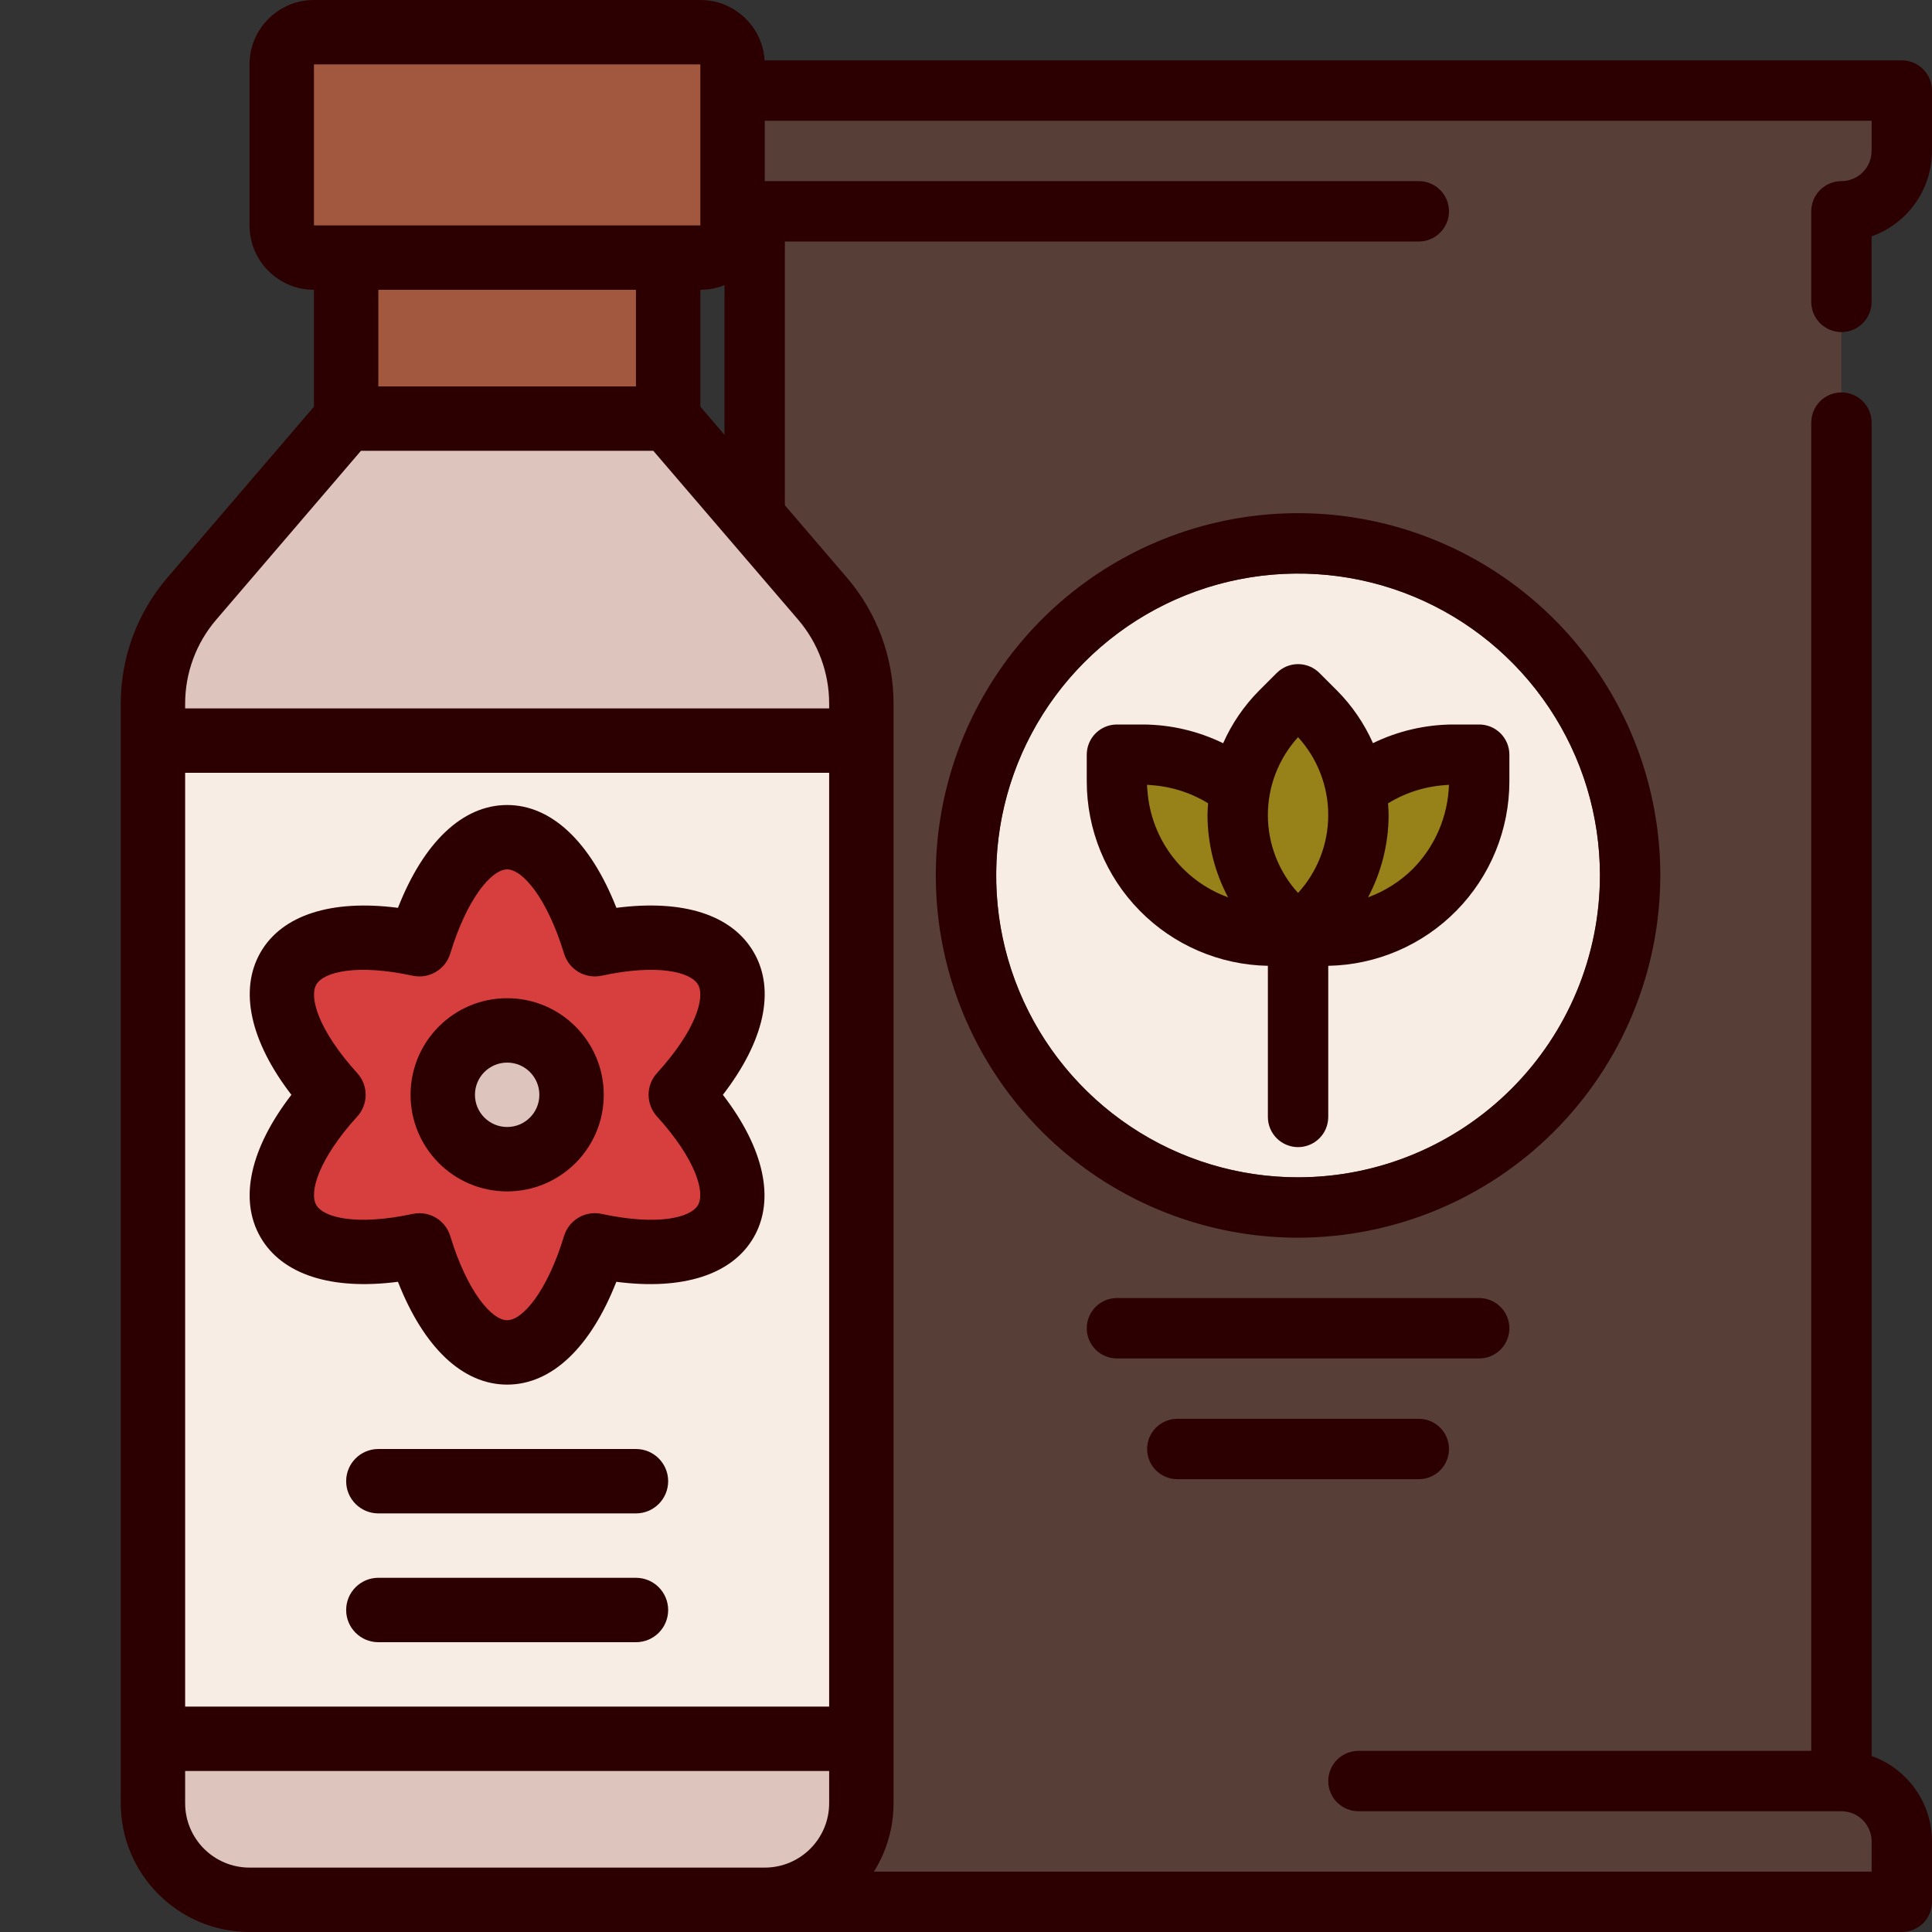 <svg width="123" height="123" viewBox="0 0 123 123" fill="none" xmlns="http://www.w3.org/2000/svg">
<rect x="0" y="0" width="123" height="123" fill="#333333" stroke="none"/>
<g clip-path="url(#clip0_1400_3143)">
<path opacity="0.33" d="M117.234 13.453V113.391C118.254 113.391 119.231 113.796 119.952 114.516C120.673 115.237 121.078 116.215 121.078 117.234V121.078H44.203V117.234C44.203 116.215 44.608 115.237 45.329 114.516C46.05 113.796 47.028 113.391 48.047 113.391V13.453C47.028 13.453 46.05 13.048 45.329 12.327C44.608 11.607 44.203 10.629 44.203 9.609V5.766H121.078V9.609C121.078 10.629 120.673 11.607 119.952 12.327C119.231 13.048 118.254 13.453 117.234 13.453Z" fill="#A2573F"/>
<path d="M82.641 74.953C93.255 74.953 101.859 66.349 101.859 55.734C101.859 45.12 93.255 36.516 82.641 36.516C72.026 36.516 63.422 45.12 63.422 55.734C63.422 66.349 72.026 74.953 82.641 74.953Z" fill="#F7EDE5"/>
<path d="M82.641 59.578L81.515 58.452C79.775 56.712 78.797 54.352 78.797 51.891C78.797 49.429 79.775 47.069 81.515 45.329L82.641 44.203L83.766 45.329C85.507 47.069 86.484 49.429 86.484 51.891C86.484 54.352 85.507 56.712 83.766 58.452L82.641 59.578Z" fill="#968218"/>
<path d="M92.25 49.969V51.095C92.25 51.956 92.08 52.809 91.751 53.605C91.421 54.402 90.937 55.125 90.328 55.734C89.719 56.344 88.996 56.827 88.199 57.157C87.403 57.487 86.55 57.656 85.688 57.656H84.562V56.53C84.562 55.669 84.732 54.816 85.062 54.02C85.392 53.223 85.875 52.5 86.484 51.891C87.094 51.281 87.817 50.798 88.613 50.468C89.409 50.138 90.263 49.969 91.124 49.969H92.25Z" fill="#968218"/>
<path d="M80.719 57.656V56.53C80.719 55.669 80.549 54.816 80.219 54.02C79.889 53.223 79.406 52.5 78.797 51.891C78.188 51.281 77.464 50.798 76.668 50.468C75.872 50.138 75.019 49.969 74.157 49.969H73.031V51.095C73.031 51.956 73.201 52.809 73.531 53.605C73.861 54.402 74.344 55.125 74.953 55.734C75.562 56.344 76.286 56.827 77.082 57.157C77.878 57.487 78.731 57.656 79.593 57.656H80.719Z" fill="#968218"/>
<path d="M44.202 3.844H121.077C121.587 3.844 122.076 4.046 122.436 4.407C122.797 4.767 122.999 5.256 122.999 5.766V9.609C122.997 10.802 122.627 11.964 121.939 12.937C121.251 13.911 120.279 14.648 119.155 15.047V19.219C119.155 19.728 118.953 20.217 118.592 20.578C118.232 20.938 117.743 21.141 117.233 21.141C116.724 21.141 116.235 20.938 115.874 20.578C115.514 20.217 115.312 19.728 115.312 19.219V13.453C115.312 12.943 115.514 12.455 115.874 12.094C116.235 11.734 116.724 11.531 117.233 11.531C117.743 11.531 118.232 11.328 118.592 10.968C118.952 10.608 119.155 10.119 119.155 9.609V7.688H46.124V9.609C46.124 10.119 46.327 10.608 46.687 10.968C47.048 11.328 47.536 11.531 48.046 11.531H90.327C90.837 11.531 91.326 11.734 91.686 12.094C92.047 12.455 92.249 12.943 92.249 13.453C92.249 13.963 92.047 14.452 91.686 14.812C91.326 15.172 90.837 15.375 90.327 15.375H49.968L49.969 83.643C49.969 84.153 49.766 84.642 49.406 85.002C49.045 85.363 48.556 85.565 48.047 85.565C47.537 85.565 47.048 85.363 46.688 85.002C46.328 84.642 46.125 84.153 46.125 83.643C46.125 60.669 46.124 37.95 46.124 15.047C45.001 14.648 44.028 13.911 43.34 12.937C42.652 11.964 42.282 10.802 42.28 9.609V5.766C42.28 5.256 42.483 4.767 42.843 4.407C43.203 4.046 43.693 3.844 44.202 3.844Z" fill="#2C0000"/>
<path d="M105.703 55.734C105.703 51.173 104.35 46.714 101.816 42.922C99.282 39.129 95.68 36.173 91.466 34.428C87.252 32.682 82.615 32.225 78.141 33.115C73.668 34.005 69.558 36.201 66.333 39.427C63.108 42.652 60.911 46.761 60.021 51.235C59.131 55.709 59.588 60.346 61.334 64.56C63.079 68.774 66.035 72.376 69.828 74.91C73.62 77.444 78.079 78.797 82.641 78.797C88.755 78.79 94.618 76.359 98.941 72.035C103.265 67.711 105.697 61.849 105.703 55.734ZM82.641 74.953C78.84 74.953 75.124 73.826 71.963 71.714C68.803 69.602 66.339 66.601 64.885 63.089C63.43 59.577 63.05 55.713 63.791 51.985C64.533 48.257 66.363 44.833 69.051 42.145C71.739 39.457 75.163 37.626 78.891 36.885C82.619 36.143 86.484 36.524 89.995 37.978C93.507 39.433 96.509 41.896 98.62 45.057C100.732 48.218 101.859 51.933 101.859 55.734C101.853 60.83 99.827 65.714 96.224 69.317C92.621 72.92 87.736 74.947 82.641 74.953Z" fill="#2C0000"/>
<path d="M94.172 46.125H92.483C90.724 46.137 88.99 46.543 87.409 47.312C86.858 46.068 86.084 44.936 85.127 43.97L84 42.844C83.64 42.484 83.151 42.281 82.642 42.281C82.132 42.281 81.643 42.484 81.283 42.844L80.157 43.97C79.197 44.937 78.422 46.072 77.871 47.318C76.29 46.546 74.557 46.138 72.799 46.125H71.109C70.6 46.125 70.111 46.327 69.75 46.688C69.39 47.048 69.188 47.537 69.188 48.047V49.736C69.186 52.815 70.394 55.772 72.55 57.969C74.707 60.168 77.64 61.431 80.719 61.488V71.109C80.719 71.619 80.921 72.108 81.282 72.468C81.642 72.828 82.131 73.031 82.641 73.031C83.15 73.031 83.639 72.828 84 72.468C84.36 72.108 84.562 71.619 84.562 71.109V61.488C87.641 61.431 90.575 60.168 92.731 57.969C94.888 55.772 96.095 52.815 96.094 49.736V48.047C96.094 47.537 95.891 47.048 95.531 46.688C95.171 46.327 94.682 46.125 94.172 46.125ZM82.641 46.932C83.877 48.287 84.562 50.055 84.562 51.89C84.562 53.725 83.877 55.493 82.641 56.849C81.404 55.493 80.719 53.725 80.719 51.89C80.719 50.055 81.404 48.287 82.641 46.932ZM73.035 49.972C74.407 50.02 75.743 50.423 76.913 51.141C76.896 51.391 76.875 51.64 76.875 51.89C76.88 53.716 77.329 55.514 78.184 57.127C76.705 56.591 75.423 55.621 74.504 54.345C73.585 53.068 73.073 51.544 73.035 49.972ZM89.93 55.336C89.124 56.129 88.159 56.739 87.097 57.128C87.952 55.514 88.401 53.716 88.406 51.89C88.406 51.641 88.386 51.394 88.369 51.145C89.538 50.426 90.874 50.022 92.246 49.972C92.18 51.988 91.353 53.905 89.93 55.336Z" fill="#2C0000"/>
<path d="M119.157 111.797V26.906C119.157 26.397 118.954 25.908 118.594 25.547C118.234 25.187 117.745 24.984 117.235 24.984C116.725 24.984 116.236 25.187 115.876 25.547C115.516 25.908 115.313 26.397 115.313 26.906V111.469H86.485C85.975 111.469 85.486 111.671 85.126 112.032C84.766 112.392 84.563 112.881 84.563 113.391C84.563 113.9 84.766 114.389 85.126 114.75C85.486 115.11 85.975 115.312 86.485 115.312H117.235C117.745 115.313 118.233 115.515 118.594 115.876C118.954 116.236 119.156 116.725 119.157 117.234V119.156C36.163 119.156 134.223 119.156 46.125 119.156V117.234C46.125 116.725 46.328 116.236 46.688 115.876C47.049 115.515 47.537 115.313 48.047 115.312C48.557 115.312 49.045 115.11 49.406 114.75C49.766 114.389 49.969 113.9 49.969 113.391V105.703C49.969 105.193 49.766 104.705 49.406 104.344C49.045 103.984 48.557 103.781 48.047 103.781C47.537 103.781 47.048 103.984 46.688 104.344C46.328 104.705 46.125 105.193 46.125 105.703V111.797C45.002 112.196 44.029 112.933 43.341 113.906C42.653 114.88 42.283 116.042 42.281 117.234V121.078C42.281 121.588 42.484 122.077 42.844 122.437C43.205 122.797 43.693 123 44.203 123H121.079C121.588 123 122.077 122.797 122.438 122.437C122.798 122.077 123.001 121.588 123.001 121.078V117.234C122.999 116.042 122.629 114.88 121.941 113.906C121.253 112.933 120.28 112.196 119.157 111.797Z" fill="#2C0000"/>
<path d="M96.094 84.562C96.094 84.053 95.891 83.564 95.531 83.204C95.171 82.843 94.682 82.641 94.172 82.641H71.109C70.6 82.641 70.111 82.843 69.75 83.204C69.39 83.564 69.188 84.053 69.188 84.562C69.188 85.072 69.39 85.561 69.75 85.921C70.111 86.282 70.6 86.484 71.109 86.484H94.172C94.682 86.484 95.171 86.282 95.531 85.921C95.891 85.561 96.094 85.072 96.094 84.562Z" fill="#2C0000"/>
<path d="M74.953 90.328C74.443 90.328 73.954 90.531 73.594 90.891C73.234 91.251 73.031 91.74 73.031 92.25C73.031 92.76 73.234 93.249 73.594 93.609C73.954 93.969 74.443 94.172 74.953 94.172H90.328C90.838 94.172 91.327 93.969 91.687 93.609C92.047 93.249 92.25 92.76 92.25 92.25C92.25 91.74 92.047 91.251 91.687 90.891C91.327 90.531 90.838 90.328 90.328 90.328H74.953Z" fill="#2C0000"/>
<path d="M54.838 110.699V114.799C54.838 118.196 52.084 120.949 48.688 120.949H15.888C12.491 120.949 9.738 118.196 9.738 114.799V110.699H54.838Z" fill="#DDC4BD"/>
<path d="M54.838 44.794V47.151H9.738V44.794C9.741 42.351 10.613 39.99 12.198 38.131L22.038 26.651H42.538L52.378 38.131C53.963 39.99 54.835 42.351 54.838 44.794Z" fill="#DDC4BD"/>
<path d="M22.038 16.399H42.538V26.649H22.038V16.399Z" fill="#A2573F"/>
<path d="M44.588 2.05H19.988C18.856 2.05 17.938 2.968 17.938 4.1V14.35C17.938 15.482 18.856 16.4 19.988 16.4H44.588C45.72 16.4 46.638 15.482 46.638 14.35V4.1C46.638 2.968 45.72 2.05 44.588 2.05Z" fill="#A2573F"/>
<path d="M9.738 47.149H54.838V110.699H9.738V47.149Z" fill="#F7EDE5"/>
<path d="M46.213 61.66C45.086 59.706 41.886 59.247 37.872 60.114C36.619 55.991 34.588 53.3 32.288 53.3C29.988 53.3 27.956 55.991 26.703 60.114C22.69 59.247 19.489 59.704 18.362 61.66C17.235 63.615 18.446 66.641 21.232 69.7C18.446 72.758 17.228 75.778 18.362 77.74C19.496 79.702 22.69 80.153 26.703 79.286C27.956 83.408 29.988 86.1 32.288 86.1C34.588 86.1 36.619 83.408 37.872 79.286C41.886 80.153 45.086 79.696 46.213 77.74C47.341 75.784 46.129 72.758 43.343 69.7C46.129 66.641 47.347 63.622 46.213 61.66Z" fill="#D73F3F"/>
<path d="M32.287 73.799C34.551 73.799 36.387 71.963 36.387 69.699C36.387 67.434 34.551 65.599 32.287 65.599C30.023 65.599 28.187 67.434 28.187 69.699C28.187 71.963 30.023 73.799 32.287 73.799Z" fill="#DDC4BD"/>
<path d="M44.587 25.889V18.45C46.852 18.45 48.687 16.614 48.687 14.35V4.1C48.687 1.836 46.852 0 44.587 0H19.988C17.723 0 15.887 1.836 15.887 4.1V14.35C15.887 16.614 17.723 18.45 19.988 18.45V25.892L10.648 36.787C8.737 39.017 7.687 41.856 7.688 44.793V114.8C7.688 119.329 11.359 123 15.887 123H48.687C53.216 123 56.888 119.329 56.888 114.8V44.793C56.886 41.856 55.836 39.018 53.927 36.787L44.587 25.889ZM19.988 4.1H44.587V14.35H19.988V4.1ZM40.488 18.45V24.6H24.087V18.45H40.488ZM13.762 39.456L22.98 28.7H41.592L50.818 39.456C52.09 40.943 52.788 42.836 52.788 44.793V45.1H11.787V44.793C11.788 42.835 12.488 40.943 13.762 39.456ZM52.788 108.65H11.787V49.2H52.788V108.65ZM48.687 118.9H15.887C13.623 118.9 11.787 117.064 11.787 114.8V112.75H52.788V114.8C52.788 117.064 50.952 118.9 48.687 118.9Z" fill="#2C0000"/>
<path d="M16.584 78.766C17.964 81.154 21.109 82.153 25.336 81.605C26.976 85.789 29.456 88.151 32.287 88.151C35.118 88.151 37.599 85.789 39.239 81.605C43.474 82.157 46.619 81.152 47.988 78.768C49.358 76.384 48.652 73.118 46.022 69.701C48.656 66.284 49.382 63.038 47.992 60.634C46.602 58.229 43.482 57.249 39.243 57.797C37.599 53.613 35.12 51.251 32.287 51.251C29.454 51.251 26.976 53.613 25.336 57.797C21.109 57.249 17.956 58.248 16.584 60.636C15.213 63.024 15.922 66.284 18.552 69.701C15.922 73.118 15.198 76.364 16.584 78.766ZM22.746 68.321C20.286 65.613 19.671 63.502 20.137 62.686C20.602 61.87 22.724 61.353 26.27 62.118C27.313 62.343 28.355 61.731 28.665 60.71C29.733 57.196 31.297 55.351 32.287 55.351C33.277 55.351 34.842 57.196 35.91 60.71C36.22 61.731 37.261 62.343 38.304 62.118C41.853 61.351 43.97 61.876 44.438 62.684C44.909 63.504 44.292 65.611 41.826 68.319C41.114 69.101 41.114 70.296 41.826 71.079C44.286 73.787 44.901 75.898 44.438 76.716C43.974 77.534 41.853 78.046 38.304 77.282C37.261 77.057 36.22 77.669 35.91 78.69C34.842 82.206 33.277 84.051 32.287 84.051C31.297 84.051 29.733 82.206 28.665 78.692C28.403 77.829 27.607 77.238 26.705 77.237C26.559 77.237 26.413 77.253 26.27 77.284C22.72 78.046 20.604 77.528 20.137 76.718C19.669 75.908 20.282 73.789 22.746 71.081C23.458 70.299 23.458 69.103 22.746 68.321Z" fill="#2C0000"/>
<path d="M32.288 75.85C35.684 75.85 38.438 73.096 38.438 69.7C38.438 66.303 35.684 63.55 32.288 63.55C28.891 63.55 26.138 66.303 26.138 69.7C26.138 73.096 28.891 75.85 32.288 75.85ZM32.288 67.65C33.42 67.65 34.338 68.568 34.338 69.7C34.338 70.832 33.42 71.75 32.288 71.75C31.155 71.75 30.238 70.832 30.238 69.7C30.238 68.568 31.155 67.65 32.288 67.65Z" fill="#2C0000"/>
<path d="M40.488 92.25H24.088C22.956 92.25 22.038 93.168 22.038 94.3C22.038 95.432 22.956 96.35 24.088 96.35H40.488C41.62 96.35 42.538 95.432 42.538 94.3C42.538 93.168 41.62 92.25 40.488 92.25Z" fill="#2C0000"/>
<path d="M40.488 100.45H24.088C22.956 100.45 22.038 101.368 22.038 102.5C22.038 103.632 22.956 104.55 24.088 104.55H40.488C41.62 104.55 42.538 103.632 42.538 102.5C42.538 101.368 41.62 100.45 40.488 100.45Z" fill="#2C0000"/>
</g>
<defs>
<clipPath id="clip0_1400_3143">
<rect width="123" height="123" fill="white"/>
</clipPath>
</defs>
</svg>
